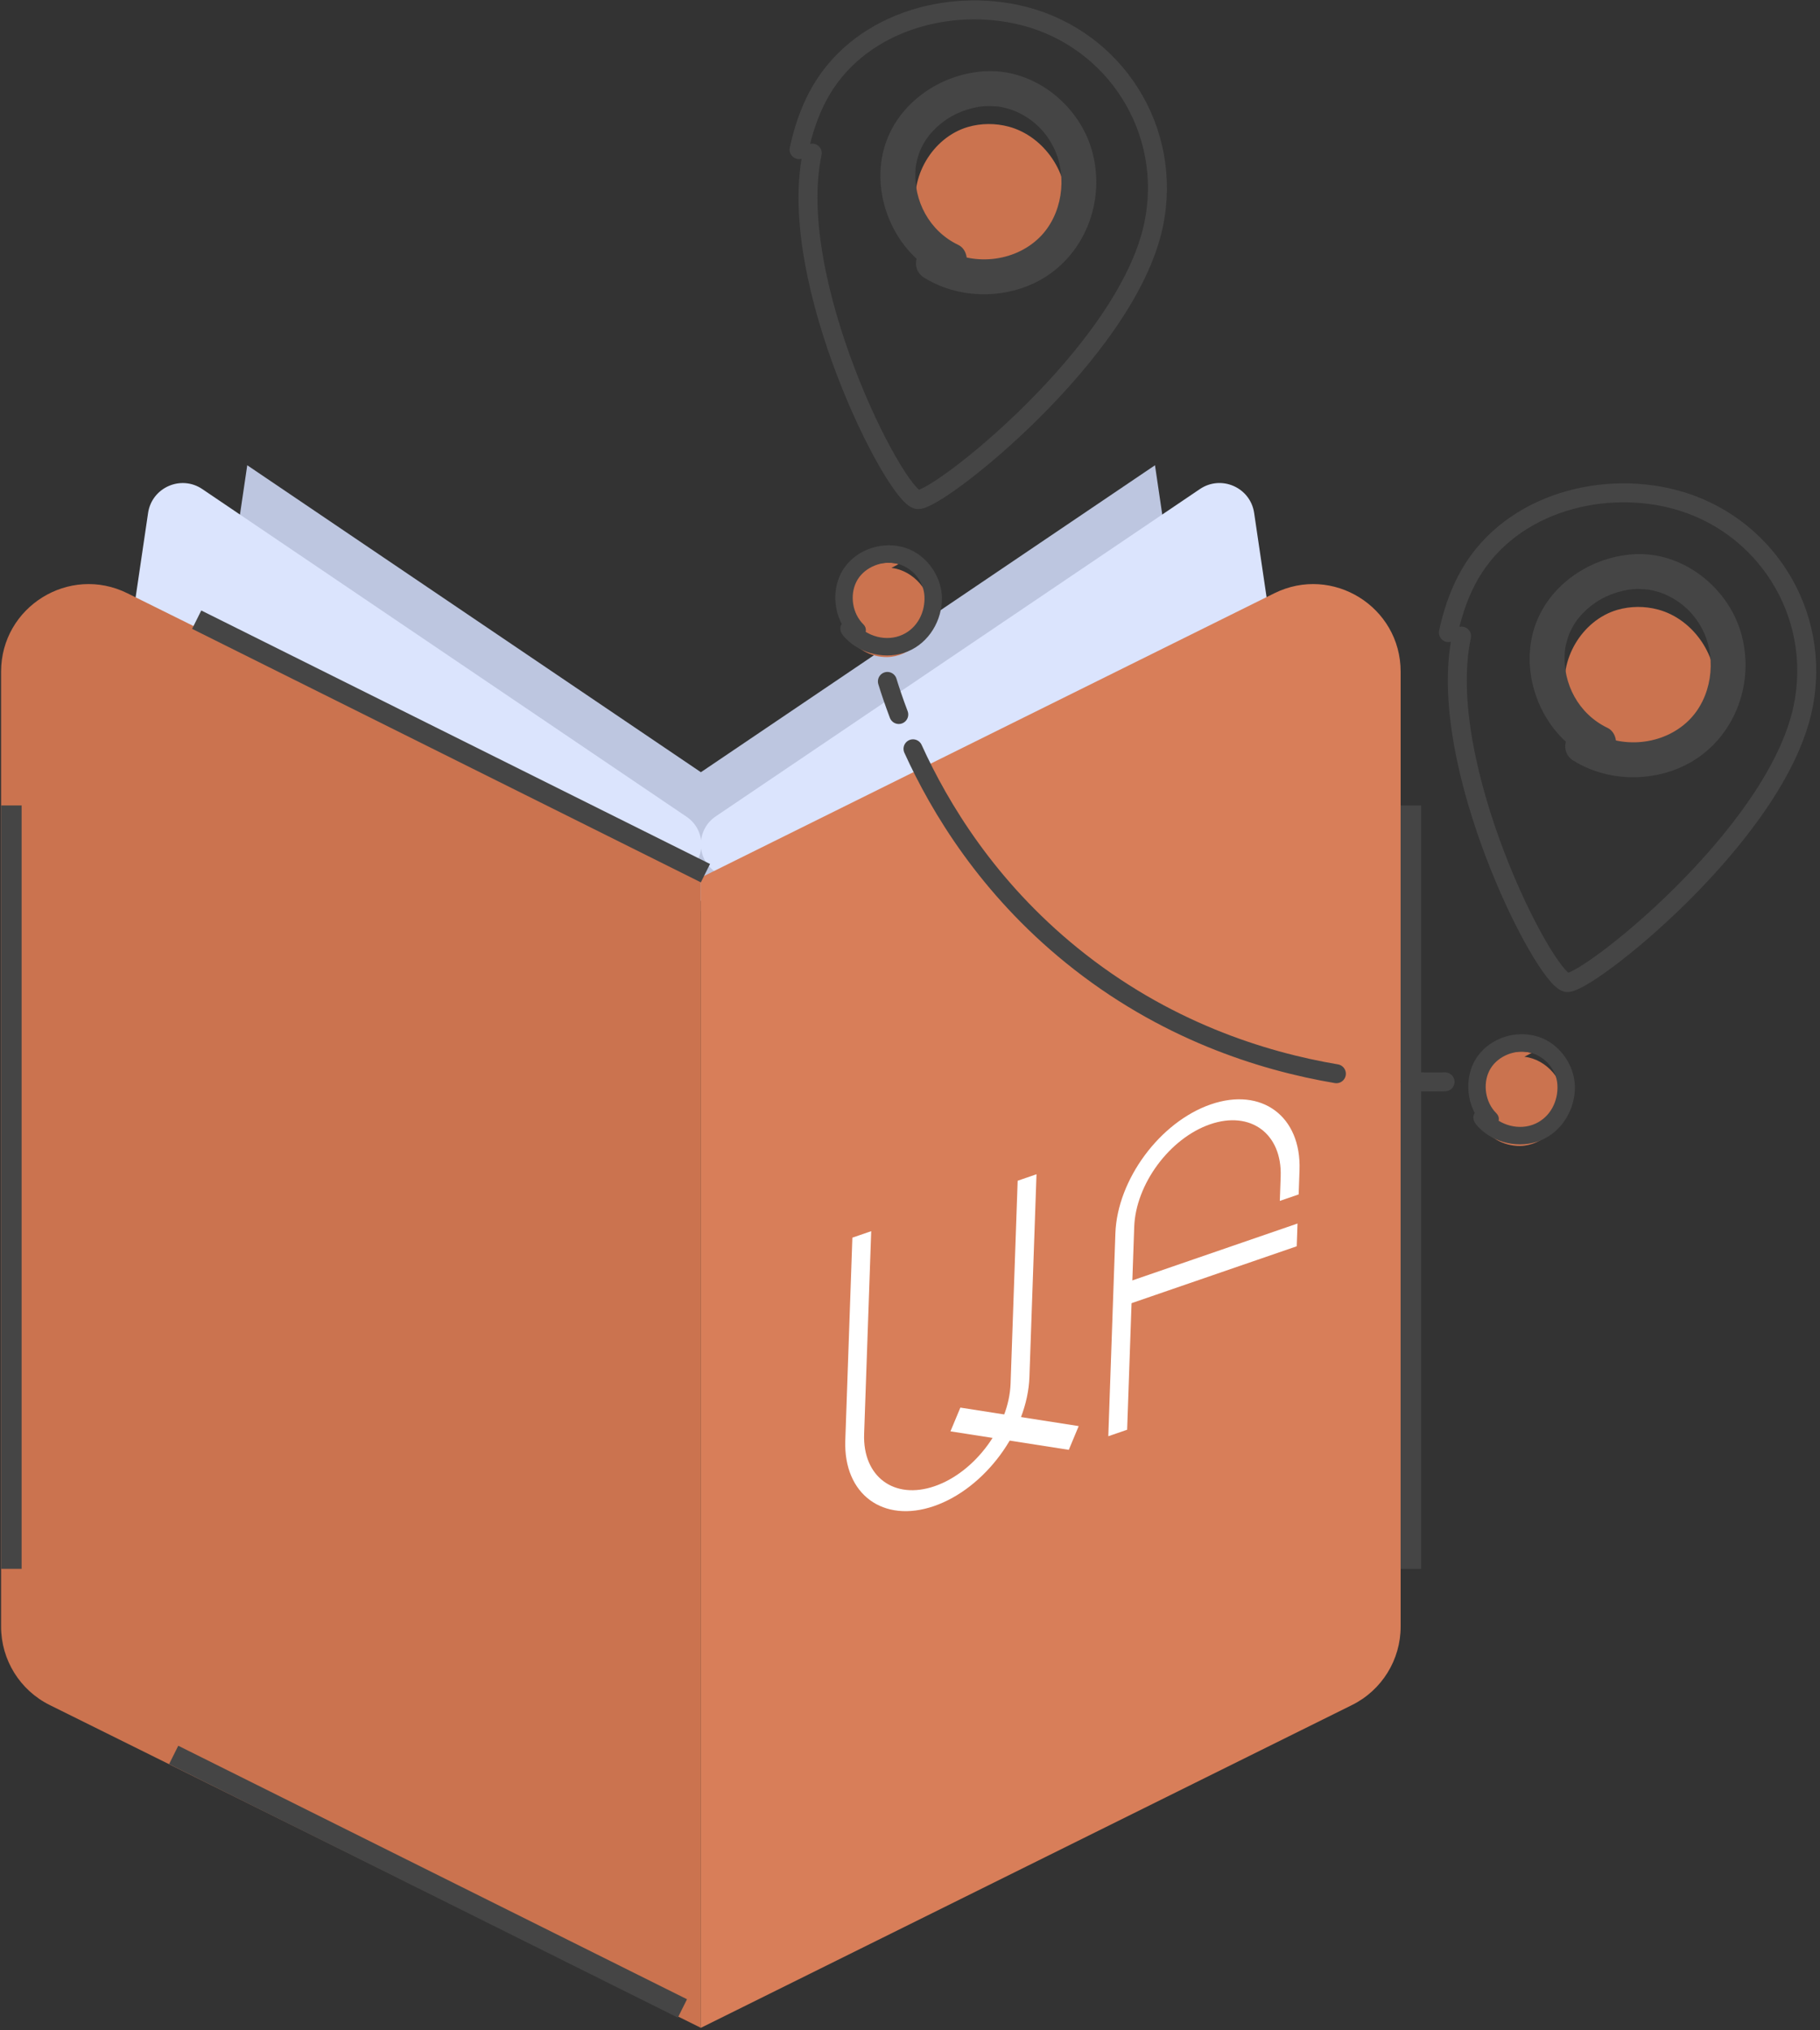 <svg width="312" height="348" viewBox="0 0 312 348" fill="none" xmlns="http://www.w3.org/2000/svg"><rect x="0" y="0" width="312" height="348" fill="#333333" stroke="none"/><path d="M38.345 107.12L42.385 79.745L120.226 132.406V154.465L38.345 107.12Z" fill="#BDC6E0"/><path d="M202.037 107.12L197.997 79.745L120.155 132.357V156.185L202.037 107.12Z" fill="#BDC6E0"/><path d="M22.603 106.777L25.385 87.923C26.031 83.551 31.022 81.353 34.683 83.83L117.711 140.001C119.289 141.068 120.233 142.848 120.233 144.752C120.233 148.869 116.024 151.646 112.239 150.025L26.176 113.169C23.672 112.096 22.205 109.472 22.603 106.777Z" fill="#DBE4FD"/><path d="M217.779 106.777L214.996 87.919C214.351 83.547 209.361 81.349 205.7 83.824L122.685 139.934C121.099 141.006 120.148 142.795 120.148 144.71C120.148 148.847 124.378 151.637 128.181 150.008L214.206 113.169C216.71 112.096 218.177 109.472 217.779 106.777Z" fill="#DBE4FD"/><path d="M0.186 278.803V115.129C0.186 104.001 11.877 96.748 21.847 101.69L120.149 150.413V347.57L8.524 292.243C3.417 289.711 0.186 284.504 0.186 278.803Z" fill="#CB734F"/><path d="M240.111 278.803V115.129C240.111 104.001 228.42 96.748 218.45 101.69L120.148 150.413V347.57L231.773 292.243C236.88 289.711 240.111 284.504 240.111 278.803Z" fill="#D87E59"/><path fill-rule="evenodd" clip-rule="evenodd" d="M149.35 211.023L148.136 245.788C147.88 253.116 153.293 257.122 160.226 254.734C167.16 252.347 172.988 244.471 173.243 237.143L174.457 202.378L177.686 201.266L176.472 236.031C176.151 245.244 168.824 255.146 160.107 258.147C151.391 261.149 144.585 256.113 144.907 246.9L146.121 212.135L149.35 211.023Z" fill="white"/><path fill-rule="evenodd" clip-rule="evenodd" d="M194.437 210.294L193.223 245.058L189.994 246.17L191.208 211.406C191.53 202.192 198.857 192.291 207.573 189.289C216.29 186.288 223.095 191.324 222.774 200.537L222.627 204.724L219.398 205.836L219.545 201.649C219.801 194.32 214.388 190.315 207.454 192.702C200.521 195.089 194.693 202.965 194.437 210.294Z" fill="white"/><path fill-rule="evenodd" clip-rule="evenodd" d="M183.223 248.503L162.937 245.333L164.633 241.263L184.918 244.433L183.223 248.503Z" fill="white"/><path fill-rule="evenodd" clip-rule="evenodd" d="M222.297 213.613L192.367 223.918L192.503 220.018L222.433 209.712L222.297 213.613Z" fill="white"/><line x1="241.871" y1="138.056" x2="241.871" y2="268.898" stroke="#454545" stroke-width="3.52"/><line x1="1.946" y1="138.056" x2="1.946" y2="268.898" stroke="#454545" stroke-width="3.52"/><line x1="33.719" y1="106.211" x2="120.933" y2="149.662" stroke="#454545" stroke-width="3.52"/><line x1="29.774" y1="300.795" x2="116.988" y2="344.246" stroke="#454545" stroke-width="3.52"/><path d="M169.703 47.867C176.053 47.757 181.913 42.487 182.683 36.187C183.463 29.887 179.053 23.347 172.923 21.707C170.643 21.097 168.193 21.107 165.923 21.767C159.853 23.547 155.793 30.427 157.173 36.597C158.553 42.767 165.163 47.267 171.403 46.297" fill="#CB734F"/><path d="M158.444 47.597C164.924 51.657 173.954 51.337 180.154 46.827C186.754 42.027 189.434 33.337 187.114 25.547C184.794 17.757 177.014 11.627 168.594 12.227C160.934 12.767 153.634 17.897 151.544 25.467C149.264 33.747 153.464 43.427 161.254 47.157C162.714 47.857 164.494 47.557 165.354 46.077C166.124 44.767 165.744 42.677 164.274 41.977C159.324 39.607 156.564 34.417 156.944 29.057C156.984 28.547 157.034 28.157 157.234 27.387C157.404 26.707 157.654 25.957 157.834 25.577C158.474 24.227 159.094 23.327 160.024 22.357C161.914 20.377 164.204 19.117 166.914 18.487C168.144 18.197 169.234 18.107 170.764 18.227C171.284 18.267 171.664 18.327 172.434 18.527C173.104 18.697 173.764 18.917 174.384 19.207C177.304 20.557 179.454 22.757 180.764 25.567C182.994 30.367 182.114 36.847 178.204 40.697C173.824 45.007 166.614 45.647 161.464 42.427C158.184 40.367 155.164 45.557 158.434 47.607L158.444 47.597Z" fill="#454545"/><path d="M262.584 180.467C258.834 179.507 254.544 181.667 253.084 185.247C251.614 188.827 253.154 193.377 256.494 195.327C257.734 196.057 259.174 196.437 260.614 196.417C264.464 196.347 267.954 192.947 268.134 189.107C268.314 185.267 265.154 181.557 261.324 181.127" fill="#CB734F"/><path d="M252.984 192.657C255.394 195.647 259.774 196.867 263.414 195.717C267.244 194.507 269.744 190.847 269.974 186.897C270.204 182.947 267.534 178.877 263.614 177.667C259.904 176.527 255.634 177.847 253.344 180.987C250.764 184.527 251.314 189.857 254.384 192.917C255.754 194.277 257.874 192.157 256.504 190.797C254.634 188.937 254.164 185.857 255.304 183.547C256.444 181.237 259.254 179.967 261.744 180.307C264.544 180.697 266.824 183.147 266.984 185.947C267.144 188.747 265.764 191.427 263.234 192.587C260.484 193.857 257.034 192.917 255.114 190.527C254.604 189.897 253.524 189.997 252.994 190.527C252.374 191.147 252.484 192.017 252.994 192.647L252.984 192.657Z" fill="#454545"/><path d="M154.074 96.677C150.324 95.717 146.034 97.877 144.574 101.457C143.114 105.037 144.644 109.587 147.984 111.537C149.224 112.267 150.664 112.647 152.104 112.627C155.954 112.557 159.444 109.157 159.624 105.317C159.804 101.477 156.644 97.767 152.814 97.337" fill="#CB734F"/><path d="M144.474 108.857C146.884 111.847 151.264 113.067 154.904 111.917C158.734 110.707 161.234 107.047 161.464 103.097C161.694 99.147 159.024 95.077 155.104 93.867C151.394 92.727 147.124 94.047 144.834 97.187C142.254 100.727 142.804 106.057 145.874 109.117C147.244 110.477 149.364 108.357 147.994 106.997C146.124 105.137 145.654 102.057 146.794 99.747C147.934 97.437 150.744 96.167 153.234 96.507C156.034 96.897 158.314 99.347 158.474 102.147C158.634 104.947 157.254 107.627 154.724 108.787C151.974 110.057 148.524 109.117 146.604 106.727C146.094 106.097 145.014 106.197 144.484 106.727C143.864 107.347 143.974 108.217 144.484 108.847L144.474 108.857Z" fill="#454545"/><path d="M139.243 26.247C134.613 48.157 153.333 84.797 157.263 85.627C160.323 86.277 193.123 60.507 197.743 38.597C201.183 22.317 191.123 6.777 175.603 2.767C162.563 -0.603 146.693 3.927 140.083 16.717C138.633 19.527 137.643 22.557 136.983 25.647" stroke="#454545" stroke-width="3.25" stroke-linecap="round" stroke-linejoin="round"/><path d="M281.014 130.637C287.364 130.527 293.224 125.257 293.994 118.957C294.774 112.657 290.364 106.117 284.234 104.477C281.954 103.867 279.504 103.877 277.234 104.537C271.164 106.317 267.104 113.197 268.484 119.367C269.864 125.537 276.474 130.037 282.714 129.067" fill="#CB734F"/><path d="M269.744 130.377C276.224 134.437 285.254 134.117 291.454 129.607C298.054 124.807 300.734 116.117 298.414 108.327C296.094 100.537 288.314 94.407 279.894 95.007C272.234 95.547 264.934 100.677 262.844 108.247C260.564 116.527 264.764 126.207 272.554 129.937C274.014 130.637 275.794 130.337 276.654 128.857C277.424 127.547 277.044 125.457 275.574 124.757C270.624 122.387 267.864 117.197 268.244 111.837C268.284 111.327 268.334 110.937 268.534 110.167C268.704 109.487 268.954 108.737 269.134 108.357C269.774 107.007 270.394 106.107 271.324 105.137C273.214 103.157 275.504 101.897 278.214 101.267C279.444 100.977 280.534 100.887 282.064 101.007C282.584 101.047 282.964 101.107 283.734 101.307C284.404 101.477 285.064 101.697 285.684 101.987C288.604 103.337 290.754 105.537 292.064 108.347C294.294 113.147 293.414 119.627 289.504 123.477C285.124 127.787 277.914 128.427 272.764 125.207C269.484 123.147 266.464 128.337 269.734 130.387L269.744 130.377Z" fill="#454545"/><path d="M250.554 109.027C245.924 130.937 264.644 167.577 268.574 168.407C271.634 169.057 304.434 143.287 309.054 121.377C312.494 105.097 302.434 89.557 286.914 85.547C273.874 82.177 258.004 86.707 251.394 99.497C249.944 102.307 248.954 105.337 248.294 108.427" stroke="#454545" stroke-width="3.25" stroke-linecap="round" stroke-linejoin="round"/><path d="M247.724 185.427C246.314 185.457 244.274 185.477 241.724 185.367" stroke="#454545" stroke-width="3.25" stroke-linecap="round" stroke-linejoin="round"/><path d="M229.094 184.037C216.354 181.887 199.514 176.587 183.694 163.737C169.344 152.087 161.134 138.527 156.514 128.347" stroke="#454545" stroke-width="3.25" stroke-linecap="round" stroke-linejoin="round"/><path d="M154.074 122.467C153.234 120.247 152.594 118.327 152.124 116.797" stroke="#454545" stroke-width="3.25" stroke-linecap="round" stroke-linejoin="round"/></svg>